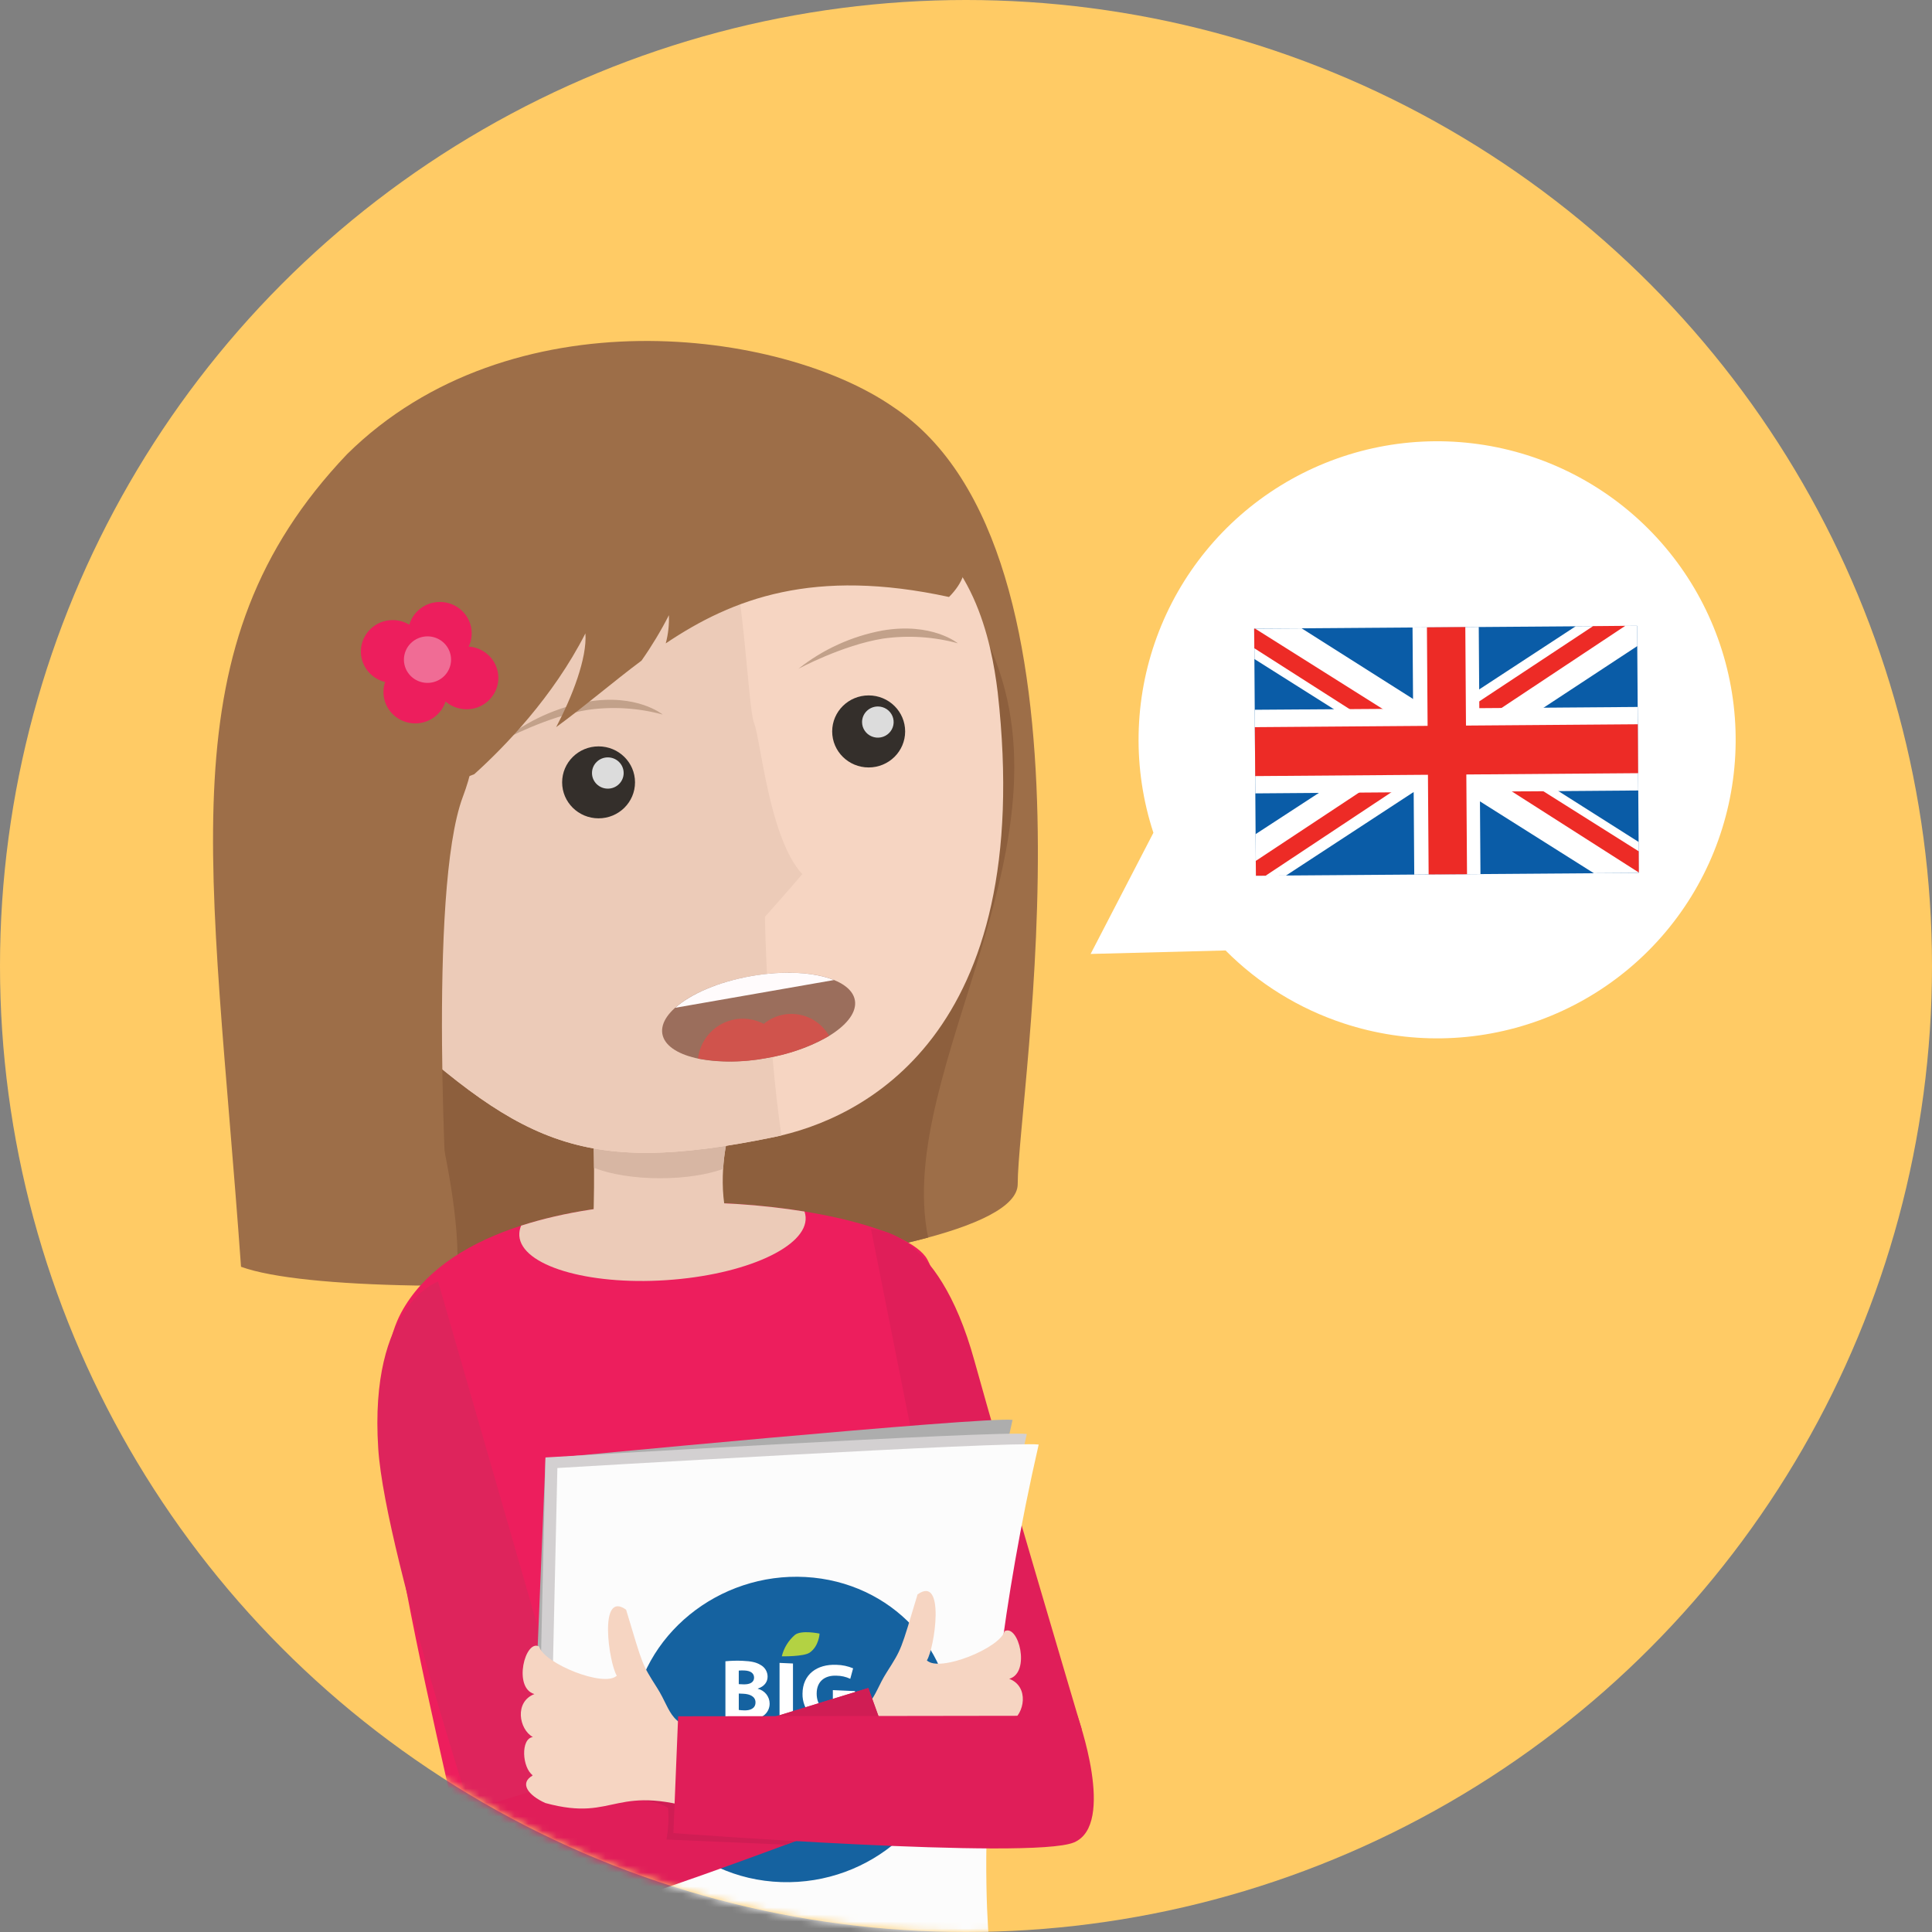 <svg width="276" height="276" viewBox="0 0 276 276" fill="none" xmlns="http://www.w3.org/2000/svg">
<rect x="0" y="0" width="276" height="276" fill="#808080" stroke="none"/>
<circle cx="138" cy="138" r="138" fill="#FFCB65"/>
<mask id="mask0" mask-type="alpha" maskUnits="userSpaceOnUse" x="0" y="0" width="276" height="276">
<circle cx="138" cy="138" r="138" fill="#7CF25F"/>
</mask>
<g mask="url(#mask0)">
<path fill-rule="evenodd" clip-rule="evenodd" d="M191.961 146.197C185.591 144.105 179.807 140.536 175.081 135.78L155.803 136.278L164.772 118.967C161.785 109.852 161.959 99.996 165.264 90.991C168.569 81.987 174.812 74.359 182.987 69.34C191.161 64.322 200.788 62.205 210.313 63.332C219.839 64.459 228.706 68.764 235.484 75.551C242.261 82.339 246.553 91.213 247.665 100.74C248.777 110.267 246.646 119.891 241.615 128.058C236.584 136.224 228.947 142.457 219.937 145.748C210.928 149.039 201.072 149.197 191.961 146.197Z" fill="white"/>
<path fill-rule="evenodd" clip-rule="evenodd" d="M179.168 89.805L233.875 89.406L234.119 124.701L179.412 125.101L179.168 89.805Z" fill="#0A5CA7"/>
<path fill-rule="evenodd" clip-rule="evenodd" d="M234.122 124.701L227.691 124.744L205.558 110.783L183.719 125.073L179.422 125.101L179.381 119.157L198.785 106.51L179.208 94.15L179.178 89.805L185.951 89.763L205.608 102.223L225.106 89.463L233.884 89.406L233.904 92.292L212.327 106.482L234.1 120.286L234.122 124.701Z" fill="white"/>
<path fill-rule="evenodd" clip-rule="evenodd" d="M209.073 108.654L208.148 105.267L234.098 121.614L234.118 124.644L209.073 108.654ZM211.9 102.866L207.237 102.895L227.581 89.448L232.179 89.406L211.9 102.866ZM179.397 122.986L201.277 108.511L205.265 108.868L180.801 125.101H179.418L179.397 122.986ZM198.066 104.667L179.188 92.606L179.168 89.805H179.304L199.024 102.223L198.066 104.667Z" fill="#ED2B26"/>
<path fill-rule="evenodd" clip-rule="evenodd" d="M234.038 112.926L211.413 113.098L211.494 124.872L202.036 124.944L201.954 113.169L179.331 113.341L179.248 101.395L201.872 101.237L201.791 89.634L211.251 89.563L211.331 101.166L233.955 100.994L234.038 112.926Z" fill="white"/>
<path fill-rule="evenodd" clip-rule="evenodd" d="M234.019 110.454L209.475 110.64L209.574 124.887L204.091 124.915L203.992 110.683L179.312 110.869L179.264 103.881L203.943 103.695L203.846 89.62L209.331 89.577L209.426 103.653L233.97 103.467L234.019 110.454Z" fill="#ED2B26"/>
<path fill-rule="evenodd" clip-rule="evenodd" d="M49.579 64.884C72.888 41.869 111.534 47.049 127.53 58.09C158.867 78.748 145.387 156.315 145.387 169.154C145.387 181.993 52.088 187.408 34.432 180.967C30.292 122.901 23.469 92.348 49.579 64.884Z" fill="#9D6E48"/>
<path fill-rule="evenodd" clip-rule="evenodd" d="M140.332 90.143C155.493 119.169 127.623 152.44 132.589 176.792C116.374 181.167 87.816 183.625 65.189 183.685C68.222 153.268 30.31 98.111 94.372 103.191C112.112 104.598 133.838 72.07 140.332 90.143Z" fill="#8D5F3D"/>
<path fill-rule="evenodd" clip-rule="evenodd" d="M57.317 187.511C69.54 164.873 125.554 170.909 132.175 179.463C138.796 188.017 135.065 279.404 135.065 279.404L151.028 334.908L57.316 340.944C57.316 340.944 75.482 305.881 69.4 278.861C59.473 234.758 50.369 200.378 57.317 187.511Z" fill="#ED1E5D"/>
<path fill-rule="evenodd" clip-rule="evenodd" d="M95.155 182.881C83.861 183.62 74.473 180.78 74.189 176.536C74.161 176.043 74.249 175.549 74.447 175.095C86.866 171.085 102.833 171.107 114.929 173.076C115.017 173.329 115.071 173.592 115.089 173.859C115.374 178.102 106.449 182.141 95.155 182.881Z" fill="#ECCBB8"/>
<path fill-rule="evenodd" clip-rule="evenodd" d="M62.584 183.081C62.584 183.081 52.699 186.423 54.034 206.937C55.057 222.661 70.727 269.549 70.727 269.549L86.533 266.068L62.584 183.081Z" fill="#DE245C"/>
<path fill-rule="evenodd" clip-rule="evenodd" d="M124.436 175.605C124.436 175.605 133.851 175.012 139.199 194.38C143.396 209.581 154.53 247.036 154.53 247.036L140.226 254.919L124.436 175.605Z" fill="#E01E59"/>
<path fill-rule="evenodd" clip-rule="evenodd" d="M77.929 208.375C77.929 208.375 140.575 202.339 144.65 202.84C133.954 249.625 137.855 276.79 137.855 276.79L74.871 281.823L77.929 208.375Z" fill="#ADADAD"/>
<path fill-rule="evenodd" clip-rule="evenodd" d="M77.925 208.207C77.925 208.207 142.61 204.347 146.684 204.853C135.989 251.637 139.89 278.803 139.89 278.803L76.227 283.835L77.925 208.207Z" fill="#D3D0D1"/>
<path fill-rule="evenodd" clip-rule="evenodd" d="M79.624 209.716C79.624 209.716 144.309 205.859 148.384 206.362C137.688 253.147 141.589 280.313 141.589 280.313L77.926 285.345L79.624 209.716Z" fill="#FCFCFC"/>
<path fill-rule="evenodd" clip-rule="evenodd" d="M84.735 161.565C84.735 161.565 104.774 159.525 104.183 161.565C103.593 163.606 102.411 169.654 104.183 175.192C105.955 180.73 84.44 183.354 84.735 175.192C85.031 167.03 84.735 161.565 84.735 161.565Z" fill="#ECCBB8"/>
<path fill-rule="evenodd" clip-rule="evenodd" d="M84.863 166.832C84.841 163.525 84.736 161.565 84.736 161.565C84.736 161.565 96.482 160.369 101.723 160.724C102.567 160.932 103.391 161.212 104.185 161.561C104.185 161.561 104.185 161.564 104.185 161.565C103.705 163.34 103.411 165.159 103.305 166.993C101.045 167.808 97.851 168.32 94.299 168.32C90.516 168.32 87.136 167.742 84.863 166.832Z" fill="#D7B6A3"/>
<path fill-rule="evenodd" clip-rule="evenodd" d="M127.883 73.747C138.963 78.609 141.622 91.408 142.529 98.897C148.069 148.117 122.961 159.899 110.52 162.451C82.516 168.197 74.139 163.226 52.967 143.76C33.233 125.616 48.65 86.599 48.65 86.599C48.65 86.599 116.803 68.886 127.883 73.747Z" fill="#F6D5C2"/>
<path fill-rule="evenodd" clip-rule="evenodd" d="M110.517 162.451C82.554 168.188 74.159 163.239 53.056 143.844C49.551 135.803 45.991 126.612 42.946 118.372C42.589 106.642 45.777 95.138 47.536 89.757C54.543 87.093 63.539 83.79 72.268 80.917C81.863 78.754 92.992 76.431 102.865 74.846C103.191 75.026 103.443 75.314 103.577 75.658C106.346 83.406 106.809 101.028 107.732 103.306C108.655 105.585 109.895 119.824 114.616 124.878C113.077 126.701 109.271 130.988 109.271 130.988C109.271 130.988 109.589 148.318 111.63 162.205C111.25 162.295 110.877 162.377 110.517 162.451Z" fill="#ECCBB8"/>
<path fill-rule="evenodd" clip-rule="evenodd" d="M114.059 95.544C117.541 92.771 121.665 90.892 126.062 90.075C133.141 88.86 136.835 91.898 136.835 91.898C133.358 90.953 129.722 90.725 126.152 91.226C120.328 92.159 114.059 95.544 114.059 95.544Z" fill="#C2A18A"/>
<path fill-rule="evenodd" clip-rule="evenodd" d="M71.893 105.723C75.375 102.95 79.499 101.071 83.896 100.254C90.975 99.039 94.669 102.077 94.669 102.077C91.192 101.133 87.556 100.904 83.986 101.406C78.162 102.339 71.893 105.723 71.893 105.723Z" fill="#C2A18A"/>
<path fill-rule="evenodd" clip-rule="evenodd" d="M107.349 139.431C114.944 138.104 121.561 139.659 122.126 142.894C122.691 146.129 116.996 149.846 109.401 151.173C101.806 152.501 95.19 150.945 94.623 147.701C94.056 144.457 99.754 140.758 107.349 139.431Z" fill="#9B6E5C"/>
<path fill-rule="evenodd" clip-rule="evenodd" d="M109.4 151.173C106.203 151.784 102.921 151.801 99.719 151.223C99.839 150.184 100.21 149.191 100.801 148.328C101.391 147.465 102.183 146.759 103.107 146.272C104.032 145.784 105.061 145.528 106.106 145.527C107.152 145.527 108.182 145.781 109.107 146.267C109.803 145.69 110.618 145.273 111.493 145.045C112.368 144.817 113.282 144.783 114.172 144.947C115.061 145.11 115.904 145.466 116.641 145.99C117.378 146.514 117.991 147.193 118.438 147.98C115.646 149.588 112.582 150.67 109.4 151.173Z" fill="#D0534C"/>
<path fill-rule="evenodd" clip-rule="evenodd" d="M96.458 143.969C98.668 141.999 102.643 140.254 107.351 139.432C112.059 138.609 116.39 138.901 119.137 140.006L96.458 143.969Z" fill="#FFFBFC"/>
<path fill-rule="evenodd" clip-rule="evenodd" d="M115.087 225.288C127.321 225.966 136.591 235.84 135.926 247.598C135.241 259.64 124.422 269.286 111.622 268.87C98.647 268.45 89.048 257.897 90.313 245.583C91.547 233.567 102.693 224.601 115.087 225.288Z" fill="#1562A0"/>
<path fill-rule="evenodd" clip-rule="evenodd" d="M103.631 237.326C104.458 237.243 105.29 237.222 106.12 237.262C107.296 237.314 108.016 237.458 108.646 237.843C108.953 238.007 109.209 238.25 109.387 238.547C109.565 238.843 109.658 239.182 109.656 239.527C109.656 240.255 109.216 240.912 108.256 241.227V241.252C108.735 241.368 109.162 241.639 109.469 242.021C109.775 242.403 109.944 242.875 109.948 243.362C109.953 243.7 109.875 244.035 109.721 244.337C109.567 244.639 109.342 244.9 109.065 245.098C108.444 245.55 107.409 245.777 105.715 245.702C105.016 245.678 104.32 245.605 103.631 245.486V237.326ZM105.539 240.591L106.171 240.619C107.194 240.665 107.725 240.281 107.725 239.664C107.725 239.035 107.233 238.681 106.361 238.642C106.087 238.624 105.812 238.629 105.539 238.655V240.591ZM105.539 244.277C105.787 244.312 106.037 244.332 106.287 244.336C107.158 244.374 107.928 244.075 107.928 243.2C107.928 242.373 107.158 242.007 106.198 241.964L105.541 241.935V244.276L105.539 244.277ZM113.282 237.642V245.952L111.363 245.867V237.557L113.282 237.642ZM122.148 245.963C121.224 246.22 120.266 246.335 119.307 246.306C117.754 246.237 116.629 245.805 115.845 245.042C115.047 244.211 114.615 243.102 114.644 241.956C114.658 239.195 116.717 237.708 119.507 237.832C120.321 237.848 121.124 238.018 121.873 238.332L121.466 239.83C120.851 239.54 120.179 239.388 119.497 239.384C117.892 239.313 116.667 240.135 116.667 241.947C116.667 243.674 117.779 244.721 119.357 244.791C119.671 244.817 119.987 244.794 120.293 244.722V242.971L118.979 242.913V241.445L122.148 241.586V245.963ZM102.152 251.618L101.733 253.071L100.365 253.01L102.152 247.355L103.895 247.432L105.726 253.248L104.286 253.184L103.834 251.693L102.152 251.618ZM103.642 250.715L103.275 249.483C103.172 249.138 103.067 248.707 102.98 248.364H102.962C102.875 248.699 102.789 249.129 102.692 249.458L102.343 250.66L103.642 250.715ZM106.563 247.627C107.159 247.565 107.76 247.551 108.358 247.586C109 247.567 109.63 247.757 110.153 248.125C110.354 248.29 110.515 248.498 110.624 248.732C110.732 248.967 110.786 249.222 110.782 249.48C110.797 249.729 110.756 249.978 110.662 250.209C110.569 250.44 110.425 250.648 110.241 250.819C109.695 251.225 109.012 251.411 108.332 251.338C108.179 251.334 108.028 251.317 107.878 251.285V253.343L106.562 253.284V247.628L106.563 247.627ZM107.879 250.29C108.025 250.323 108.173 250.341 108.323 250.343C109.03 250.374 109.465 250.045 109.465 249.466C109.465 248.938 109.091 248.608 108.419 248.578C108.239 248.565 108.057 248.571 107.878 248.596V250.29H107.879ZM111.688 247.854C112.284 247.792 112.885 247.778 113.484 247.813C114.126 247.795 114.757 247.984 115.279 248.353C115.469 248.521 115.623 248.725 115.731 248.953C115.839 249.181 115.899 249.429 115.907 249.68C115.915 249.932 115.871 250.183 115.779 250.417C115.686 250.652 115.546 250.866 115.368 251.045C114.821 251.452 114.138 251.638 113.458 251.564C113.305 251.561 113.153 251.543 113.003 251.512V253.569L111.688 253.511V247.854V247.854ZM113.003 250.517C113.149 250.55 113.299 250.568 113.449 250.57C114.156 250.601 114.591 250.272 114.591 249.693C114.591 249.166 114.216 248.835 113.544 248.805C113.363 248.792 113.182 248.798 113.003 248.823V250.517H113.003ZM116.823 248.006L118.148 248.065V252.71L120.485 252.814V253.902L116.824 253.74V248.006L116.823 248.006ZM124.826 251.669L122.663 251.574V252.935L125.078 253.042V254.106L121.338 253.942V248.205L124.957 248.366V249.429L122.664 249.328V250.518L124.827 250.614V251.668L124.826 251.669ZM103.559 257.735C103.822 257.877 104.113 257.96 104.412 257.979C104.766 257.995 104.953 257.86 104.953 257.644C104.953 257.438 104.793 257.311 104.383 257.154C103.818 256.933 103.445 256.611 103.445 256.128C103.445 255.56 103.935 255.152 104.735 255.187C105.035 255.193 105.331 255.263 105.602 255.393L105.431 255.987C105.212 255.874 104.971 255.81 104.724 255.799C104.391 255.784 104.229 255.929 104.229 256.097C104.229 256.308 104.415 256.41 104.86 256.593C105.462 256.839 105.738 257.155 105.738 257.623C105.738 258.18 105.305 258.634 104.37 258.593C104.034 258.58 103.706 258.494 103.407 258.343L103.559 257.735ZM108.793 258.652C108.513 258.743 108.217 258.779 107.922 258.757C107.686 258.768 107.451 258.731 107.23 258.647C107.01 258.564 106.81 258.436 106.642 258.271C106.474 258.107 106.343 257.91 106.257 257.693C106.171 257.477 106.131 257.244 106.141 257.011C106.141 255.877 106.97 255.287 108 255.333C108.289 255.334 108.575 255.397 108.836 255.518L108.677 256.103C108.473 256.011 108.253 255.959 108.029 255.952C107.884 255.933 107.737 255.948 107.599 255.994C107.46 256.04 107.334 256.116 107.23 256.217C107.126 256.319 107.046 256.442 106.997 256.578C106.949 256.714 106.932 256.859 106.948 257.002C106.936 257.149 106.955 257.296 107.005 257.435C107.054 257.574 107.133 257.701 107.235 257.807C107.337 257.914 107.461 257.999 107.599 258.055C107.736 258.112 107.884 258.139 108.033 258.136C108.252 258.148 108.471 258.12 108.68 258.054L108.793 258.652ZM110.11 255.478V256.751L111.379 256.807V255.534L112.147 255.568V258.889L111.379 258.855V257.464L110.11 257.408V258.797L109.343 258.763V255.442L110.11 255.478ZM115.969 257.363C115.969 258.457 115.298 259.084 114.298 259.039C114.074 259.031 113.854 258.978 113.651 258.884C113.448 258.79 113.267 258.657 113.117 258.492C112.968 258.327 112.854 258.135 112.782 257.925C112.709 257.716 112.68 257.494 112.697 257.274C112.677 257.053 112.707 256.83 112.783 256.621C112.859 256.412 112.979 256.222 113.137 256.064C113.294 255.905 113.485 255.783 113.695 255.704C113.905 255.625 114.13 255.592 114.354 255.607C114.578 255.613 114.799 255.663 115.003 255.756C115.207 255.848 115.39 255.98 115.541 256.144C115.692 256.309 115.807 256.501 115.881 256.71C115.954 256.92 115.984 257.141 115.969 257.362L115.969 257.363ZM113.511 257.293C113.511 257.948 113.824 258.421 114.339 258.443C114.853 258.466 115.157 257.997 115.157 257.35C115.157 256.75 114.869 256.224 114.339 256.201C113.808 256.178 113.51 256.647 113.51 257.293L113.511 257.293ZM119.625 257.525C119.625 258.62 118.953 259.246 117.954 259.201C117.73 259.193 117.51 259.14 117.308 259.046C117.105 258.952 116.923 258.819 116.774 258.654C116.624 258.49 116.51 258.297 116.438 258.087C116.365 257.878 116.336 257.657 116.353 257.436C116.333 257.215 116.362 256.992 116.438 256.783C116.514 256.575 116.635 256.384 116.792 256.226C116.95 256.068 117.14 255.945 117.35 255.866C117.56 255.787 117.785 255.754 118.009 255.769C118.234 255.775 118.455 255.825 118.659 255.917C118.863 256.009 119.046 256.142 119.197 256.306C119.348 256.469 119.464 256.662 119.538 256.871C119.612 257.081 119.642 257.303 119.626 257.524L119.625 257.525ZM117.166 257.455C117.166 258.11 117.479 258.583 117.995 258.605C118.51 258.627 118.813 258.159 118.813 257.512C118.813 256.912 118.524 256.386 117.995 256.363C117.465 256.339 117.167 256.809 117.167 257.455L117.166 257.455ZM120.171 255.924L120.938 255.958V258.647L122.291 258.708V259.339L120.17 259.245V255.922L120.171 255.924Z" fill="white"/>
<path fill-rule="evenodd" clip-rule="evenodd" d="M117.081 233.372C117.081 233.372 114.467 232.809 113.545 233.569C112.622 234.372 111.972 235.437 111.686 236.618C111.686 236.618 114.826 236.678 115.676 236.084C117.001 235.161 117.081 233.372 117.081 233.372Z" fill="#B3D243"/>
<path d="M124.095 109.636C126.974 109.636 129.307 107.332 129.307 104.49C129.307 101.649 126.974 99.345 124.095 99.345C121.216 99.345 118.883 101.649 118.883 104.49C118.883 107.332 121.216 109.636 124.095 109.636Z" fill="#342F2B"/>
<path fill-rule="evenodd" clip-rule="evenodd" d="M125.415 100.926C125.861 100.927 126.296 101.059 126.666 101.304C127.036 101.55 127.324 101.898 127.494 102.305C127.664 102.712 127.707 103.16 127.62 103.591C127.532 104.023 127.316 104.419 127.001 104.73C126.685 105.04 126.283 105.252 125.846 105.337C125.408 105.423 124.955 105.378 124.543 105.209C124.131 105.041 123.78 104.755 123.532 104.389C123.284 104.023 123.152 103.593 123.152 103.153C123.153 102.561 123.392 101.995 123.816 101.577C124.241 101.159 124.816 100.925 125.415 100.926Z" fill="#DCDCDC"/>
<path d="M85.511 116.905C88.386 116.905 90.717 114.604 90.717 111.765C90.717 108.927 88.386 106.626 85.511 106.626C82.635 106.626 80.305 108.927 80.305 111.765C80.305 114.604 82.635 116.905 85.511 116.905Z" fill="#342F2B"/>
<path d="M86.832 112.664C88.082 112.664 89.094 111.664 89.094 110.431C89.094 109.198 88.082 108.198 86.832 108.198C85.583 108.198 84.57 109.198 84.57 110.431C84.57 111.664 85.583 112.664 86.832 112.664Z" fill="#DCDCDC"/>
<path fill-rule="evenodd" clip-rule="evenodd" d="M135.573 85.283C116.286 81.094 104.699 85.462 95.107 91.912C95.457 90.598 95.61 89.241 95.559 87.883C94.409 90.135 93.1 92.305 91.644 94.376C87.491 97.48 83.601 100.846 79.45 103.877C81.738 99.541 83.884 94.032 83.631 90.483C78.994 99.598 72.043 106.73 67.752 110.599C59.222 114.018 48.601 114.952 33.27 110.432C32.655 103.444 33.808 83.809 42.966 75.494C78.359 53.011 151.889 68.869 135.573 85.283Z" fill="#9D6E48"/>
<path fill-rule="evenodd" clip-rule="evenodd" d="M36.275 109.257C36.275 109.257 39.046 123.233 43.97 145.412C48.895 167.592 63.977 174.354 63.977 174.354C63.977 174.354 61.045 127.315 66.128 113.808C75.699 88.369 36.275 109.257 36.275 109.257Z" fill="#9D6E48"/>
<path fill-rule="evenodd" clip-rule="evenodd" d="M143.508 233.035C145.505 231.938 147.283 238.953 144.174 239.83C147.061 240.927 146.394 244.872 144.395 245.968C146.172 246.188 145.95 250.352 144.395 251.448C146.394 252.545 145.061 254.297 142.618 255.394C132.181 258.244 133.07 252.093 118.871 256.93C110.654 259.342 111.769 245.967 118.431 245.31C125.093 244.653 124.421 242.461 126.643 238.952C128.865 235.444 128.639 235.886 131.08 227.772C135.077 224.922 133.522 235.445 132.411 237.199C134.188 238.954 142.842 235.447 143.508 233.035Z" fill="#F6D5C2"/>
<path fill-rule="evenodd" clip-rule="evenodd" d="M124.046 241.144L69.579 257.853C69.579 257.853 68.94 274.387 75.533 274.99C82.126 275.592 129.731 256.872 129.731 256.872L124.046 241.144Z" fill="#E01E59"/>
<path fill-rule="evenodd" clip-rule="evenodd" d="M124.043 241.144L128.244 252.757V257.45C125.54 258.502 119.431 260.865 112.262 263.527L95.208 262.791C95.485 261.297 95.563 259.774 95.439 258.259C90.36 255.296 83.348 260.025 77.906 255.295L124.043 241.144Z" fill="#D01D54"/>
<path fill-rule="evenodd" clip-rule="evenodd" d="M77.014 235.215C75.016 234.118 73.24 241.133 76.349 242.01C73.462 243.107 74.129 247.052 76.127 248.148C74.351 248.368 74.573 252.532 76.127 253.628C74.129 254.725 75.462 256.477 77.904 257.574C88.342 260.424 87.453 254.273 101.652 259.11C109.869 261.522 108.753 248.147 102.091 247.49C95.429 246.833 96.102 244.641 93.879 241.132C91.657 237.624 91.885 238.066 89.442 229.953C85.445 227.102 87.001 237.625 88.111 239.379C86.334 241.134 77.681 237.627 77.014 235.215Z" fill="#F6D5C2"/>
<path fill-rule="evenodd" clip-rule="evenodd" d="M96.879 245.183L153.913 245.101C153.913 245.101 159.516 260.695 153.404 263.211C147.292 265.726 96.199 261.869 96.199 261.869L96.879 245.183Z" fill="#E01E59"/>
<path d="M66.65 101.327C69.159 101.327 71.193 99.32 71.193 96.843C71.193 94.366 69.159 92.358 66.65 92.358C64.141 92.358 62.107 94.366 62.107 96.843C62.107 99.32 64.141 101.327 66.65 101.327Z" fill="#ED1E5D"/>
<path d="M59.32 103.342C61.829 103.342 63.863 101.334 63.863 98.857C63.863 96.38 61.829 94.372 59.32 94.372C56.811 94.372 54.777 96.38 54.777 98.857C54.777 101.334 56.811 103.342 59.32 103.342Z" fill="#ED1E5D"/>
<path fill-rule="evenodd" clip-rule="evenodd" d="M56.098 88.582C56.997 88.582 57.876 88.845 58.624 89.338C59.371 89.831 59.954 90.532 60.298 91.352C60.642 92.172 60.732 93.074 60.556 93.945C60.381 94.815 59.948 95.615 59.312 96.242C58.676 96.87 57.867 97.297 56.985 97.47C56.103 97.643 55.189 97.554 54.358 97.214C53.528 96.875 52.818 96.3 52.319 95.562C51.819 94.824 51.553 93.956 51.553 93.069C51.553 92.479 51.67 91.896 51.899 91.352C52.127 90.807 52.462 90.312 52.884 89.896C53.306 89.479 53.807 89.149 54.359 88.923C54.91 88.698 55.501 88.582 56.098 88.582Z" fill="#ED1E5D"/>
<path d="M62.842 94.963C65.351 94.963 67.385 92.955 67.385 90.478C67.385 88.001 65.351 85.994 62.842 85.994C60.333 85.994 58.299 88.001 58.299 90.478C58.299 92.955 60.333 94.963 62.842 94.963Z" fill="#ED1E5D"/>
<path fill-rule="evenodd" clip-rule="evenodd" d="M61.076 90.909C61.742 90.91 62.392 91.106 62.945 91.472C63.498 91.838 63.928 92.358 64.182 92.965C64.436 93.572 64.502 94.24 64.371 94.885C64.24 95.529 63.919 96.121 63.448 96.585C62.977 97.049 62.377 97.365 61.724 97.492C61.071 97.62 60.395 97.554 59.78 97.302C59.165 97.05 58.64 96.624 58.27 96.078C57.9 95.532 57.703 94.889 57.703 94.232C57.703 93.795 57.791 93.363 57.961 92.959C58.13 92.556 58.379 92.189 58.692 91.881C59.005 91.572 59.377 91.327 59.786 91.161C60.196 90.994 60.634 90.908 61.076 90.909Z" fill="#F06C95"/>
</g>
</svg>
